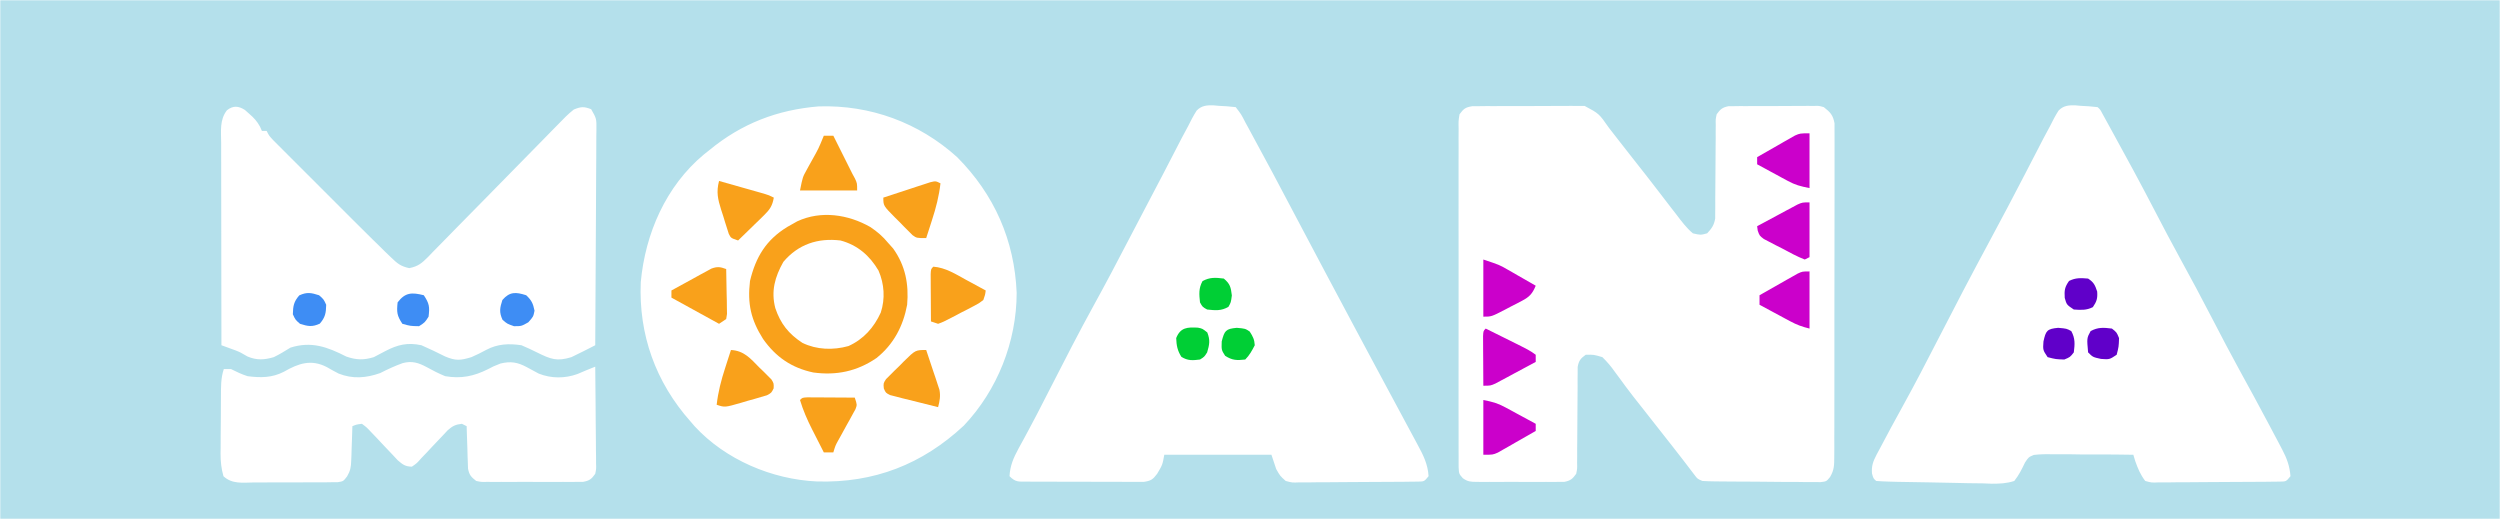 <svg width="1050" height="218" viewBox="0 0 1050 218" fill="none" xmlns="http://www.w3.org/2000/svg">
<g clip-path="url(#clip0_958_126)">
<mask id="mask0_958_126" style="mask-type:luminance" maskUnits="userSpaceOnUse" x="0" y="0" width="1050" height="218">
<path d="M1050 0H0V218H1050V0Z" fill="white"/>
</mask>
<g mask="url(#mask0_958_126)">
<path d="M0 0C346.5 0 693 0 1050 0C1050 71.94 1050 143.88 1050 218C703.5 218 357 218 0 218C0 146.06 0 74.12 0 0ZM95.312 46.312C92.174 50.348 92.866 55.123 92.886 59.969C92.886 60.887 92.886 61.804 92.886 62.749C92.887 65.785 92.894 68.82 92.902 71.856C92.904 73.959 92.906 76.062 92.907 78.165C92.91 83.704 92.92 89.242 92.931 94.781C92.942 100.431 92.946 106.082 92.951 111.732C92.962 122.822 92.979 133.911 93 145C93.814 145.294 93.814 145.294 94.644 145.595C95.36 145.857 96.075 146.12 96.812 146.391C97.874 146.778 97.874 146.778 98.957 147.173C101 148 101 148 104 149.75C107.907 151.378 111.024 151.161 115 150C117.45 148.812 119.674 147.431 122 146C130.795 143.228 137.485 145.701 145.438 149.75C149.658 151.231 152.784 151.288 157 150C158.641 149.178 160.266 148.321 161.875 147.438C167.08 144.728 171.2 143.761 177 145C180.385 146.454 183.657 148.078 186.957 149.715C191.411 151.596 193.393 151.405 198 150C200.138 149.063 202.194 148.065 204.238 146.938C208.997 144.405 213.753 144.223 219 145C221.242 145.944 223.451 146.97 225.625 148.062C231.307 150.867 233.925 151.892 240 150C241.759 149.169 243.505 148.309 245.238 147.426C246.132 146.972 247.026 146.519 247.947 146.052C248.624 145.705 249.302 145.358 250 145C250.093 132.405 250.164 119.809 250.207 107.214C250.228 101.365 250.257 95.517 250.302 89.669C250.345 84.028 250.369 78.387 250.38 72.746C250.387 70.591 250.401 68.436 250.423 66.281C250.452 63.269 250.456 60.257 250.454 57.245C250.476 55.901 250.476 55.901 250.498 54.529C250.543 49.821 250.543 49.821 248.284 45.86C245.2 44.699 244.082 44.755 241 46C238.618 47.861 236.561 49.995 234.469 52.172C233.834 52.816 233.199 53.46 232.545 54.123C231.17 55.521 229.799 56.923 228.432 58.329C226.268 60.553 224.091 62.763 221.911 64.97C215.713 71.247 209.542 77.549 203.376 83.857C199.603 87.715 195.815 91.559 192.019 95.395C190.575 96.86 189.137 98.331 187.704 99.808C185.703 101.871 183.684 103.916 181.66 105.957C181.073 106.573 180.485 107.188 179.879 107.823C177.172 110.518 175.697 111.862 171.877 112.616C168.337 111.858 166.902 110.693 164.313 108.179C163.45 107.354 162.587 106.528 161.697 105.677C160.807 104.793 159.917 103.91 159 103C158.126 102.15 157.252 101.3 156.351 100.424C153.546 97.678 150.768 94.907 147.996 92.129C146.982 91.115 145.967 90.101 144.952 89.088C142.849 86.986 140.747 84.882 138.647 82.778C135.954 80.079 133.256 77.384 130.557 74.691C128.471 72.609 126.388 70.525 124.306 68.44C123.311 67.444 122.315 66.449 121.319 65.455C119.936 64.075 118.557 62.691 117.177 61.307C116.393 60.521 115.608 59.736 114.799 58.926C113 57 113 57 112 55C111.34 55 110.68 55 110 55C109.74 54.407 109.479 53.814 109.211 53.203C107.923 50.86 106.64 49.492 104.625 47.75C104.04 47.229 103.455 46.708 102.852 46.172C100.113 44.438 97.915 44.288 95.312 46.312ZM298 63C297.211 63.627 296.422 64.253 295.609 64.898C279.679 78.174 270.995 98.119 269.125 118.5C268.181 140.551 275.386 160.541 290 177C290.592 177.686 291.183 178.372 291.793 179.078C304.732 193.093 324.263 201.362 343.148 202.215C367.068 202.915 387.343 195.037 404.812 178.75C418.927 163.847 426.977 143.482 427 123C426.094 100.901 417.606 81.7 402 66C385.883 51.45 365.499 44.003 343.863 44.688C326.504 46.092 311.429 51.923 298 63ZM502.6 46.441C501.238 48.567 500.113 50.733 499 53C498.08 54.715 497.159 56.43 496.238 58.145C495.26 60.032 494.285 61.922 493.312 63.812C492.246 65.871 491.18 67.93 490.113 69.988C489.587 71.006 489.06 72.024 488.518 73.073C486.365 77.225 484.184 81.364 482 85.5C479.362 90.499 476.736 95.503 474.133 100.52C469.307 109.817 464.435 119.078 459.375 128.25C453.194 139.471 447.36 150.867 441.531 162.273C435.035 174.98 435.035 174.98 431.66 181.258C431.189 182.135 430.718 183.012 430.233 183.915C429.405 185.447 428.571 186.974 427.728 188.497C425.669 192.308 424.213 195.638 424 200C426.619 202.619 427.761 202.258 431.412 202.275C432.543 202.284 433.675 202.294 434.84 202.304C436.067 202.303 437.294 202.302 438.559 202.301C439.814 202.305 441.069 202.309 442.362 202.314C445.021 202.32 447.68 202.321 450.339 202.316C453.747 202.31 457.154 202.327 460.562 202.35C463.811 202.368 467.06 202.365 470.309 202.363C471.534 202.372 472.759 202.382 474.021 202.391C475.155 202.385 476.29 202.379 477.459 202.372C478.959 202.373 478.959 202.373 480.489 202.374C483.429 201.936 484.234 201.339 486 199C488.246 195.213 488.246 195.213 489 191C503.85 191 518.7 191 534 191C534.66 192.98 535.32 194.96 536 197C537.639 199.89 537.639 199.89 540 202C542.713 202.732 542.713 202.732 545.747 202.599C546.901 202.605 548.055 202.612 549.245 202.618C550.487 202.598 551.728 202.579 553.008 202.559C554.285 202.556 555.562 202.554 556.877 202.552C559.577 202.542 562.273 202.523 564.972 202.487C568.434 202.442 571.894 202.427 575.356 202.423C578.657 202.418 581.957 202.394 585.258 202.371C586.504 202.366 587.749 202.36 589.033 202.355C590.181 202.339 591.329 202.323 592.512 202.306C593.526 202.296 594.54 202.285 595.584 202.274C598.182 202.233 598.182 202.233 600 200C599.714 195.072 597.817 191.215 595.492 186.961C595.135 186.291 594.778 185.622 594.41 184.932C593.24 182.742 592.057 180.558 590.875 178.375C590.051 176.839 589.229 175.303 588.406 173.766C586.333 169.893 584.249 166.026 582.164 162.16C580.459 158.995 578.762 155.826 577.066 152.656C574.636 148.113 572.202 143.572 569.766 139.031C565.722 131.488 561.702 123.933 557.688 116.375C557.337 115.715 556.986 115.055 556.625 114.375C552.51 106.627 548.404 98.875 544.309 91.117C534.475 72.473 534.475 72.473 524.438 53.938C523.99 53.123 523.543 52.307 523.083 51.468C521.334 48.025 521.334 48.025 519 45C516.556 44.711 514.202 44.537 511.75 44.438C511.081 44.375 510.412 44.312 509.723 44.248C506.848 44.155 504.661 44.32 502.6 46.441ZM613 48C612.546 50.815 612.546 50.815 612.619 54.073C612.611 55.343 612.602 56.614 612.593 57.923C612.599 59.333 612.605 60.744 612.612 62.154C612.608 63.638 612.602 65.121 612.596 66.604C612.582 70.635 612.588 74.666 612.597 78.697C612.605 82.911 612.598 87.126 612.593 91.341C612.587 98.419 612.595 105.497 612.609 112.576C612.625 120.764 612.62 128.952 612.603 137.14C612.59 144.166 612.588 151.191 612.596 158.216C612.6 162.414 612.601 166.612 612.591 170.81C612.582 174.756 612.588 178.703 612.606 182.649C612.61 184.099 612.609 185.549 612.602 186.999C612.594 188.975 612.606 190.951 612.619 192.927C612.62 194.034 612.621 195.141 612.622 196.281C612.778 199.019 612.778 199.019 614.401 200.856C616.463 202.331 617.716 202.38 620.24 202.388C621.091 202.398 621.942 202.407 622.819 202.417C623.735 202.411 624.65 202.405 625.594 202.398C627.008 202.403 627.008 202.403 628.452 202.407C630.445 202.409 632.439 202.404 634.433 202.391C637.488 202.375 640.542 202.391 643.598 202.41C645.534 202.408 647.47 202.404 649.406 202.398C650.322 202.405 651.238 202.411 652.181 202.417C653.032 202.407 653.883 202.398 654.76 202.388C655.508 202.386 656.256 202.383 657.027 202.381C659.612 201.882 660.477 201.133 662 199C662.45 196.827 662.45 196.827 662.385 194.393C662.395 193.462 662.405 192.53 662.415 191.571C662.412 190.568 662.409 189.565 662.406 188.531C662.417 187.499 662.428 186.468 662.439 185.404C662.473 182.103 662.489 178.802 662.5 175.5C662.515 171.156 662.548 166.813 662.594 162.469C662.591 161.466 662.588 160.462 662.585 159.429C662.595 158.498 662.605 157.567 662.615 156.607C662.617 155.788 662.619 154.969 662.621 154.125C663.095 151.469 663.827 150.568 666 149C669.359 148.926 669.359 148.926 673 150C675.09 152.063 676.595 153.822 678.25 156.188C679.203 157.473 680.156 158.758 681.109 160.043C681.588 160.702 682.067 161.361 682.561 162.041C684.798 165.087 687.15 168.04 689.5 171C690.412 172.16 691.324 173.32 692.234 174.48C694.119 176.879 696.005 179.278 697.891 181.676C698.366 182.28 698.841 182.884 699.33 183.507C700.265 184.696 701.201 185.885 702.136 187.073C705.352 191.16 708.524 195.278 711.66 199.426C712.933 201.13 712.933 201.13 715 202C716.648 202.111 718.301 202.159 719.953 202.177C720.984 202.19 722.015 202.203 723.078 202.216C724.196 202.223 725.313 202.231 726.465 202.238C727.609 202.246 728.753 202.254 729.932 202.263C732.356 202.277 734.779 202.287 737.203 202.295C740.919 202.312 744.634 202.356 748.35 202.4C750.701 202.411 753.051 202.419 755.402 202.426C757.076 202.452 757.076 202.452 758.783 202.479C759.818 202.476 760.852 202.473 761.918 202.47C762.829 202.476 763.74 202.482 764.679 202.488C767.1 202.203 767.1 202.203 768.621 200.351C770.381 197.35 770.38 195.362 770.388 191.889C770.398 190.636 770.407 189.382 770.418 188.091C770.413 186.705 770.409 185.318 770.404 183.932C770.41 182.47 770.417 181.008 770.425 179.545C770.443 175.576 770.442 171.608 770.436 167.639C770.433 164.326 770.439 161.013 770.445 157.7C770.459 149.886 770.457 142.072 770.446 134.258C770.435 126.194 770.449 118.131 770.475 110.067C770.498 103.144 770.504 96.222 770.498 89.3C770.495 85.165 770.497 81.03 770.515 76.895C770.53 73.007 770.526 69.121 770.507 65.233C770.504 63.806 770.507 62.379 770.517 60.952C770.53 59.005 770.516 57.058 770.501 55.111C770.501 54.021 770.501 52.931 770.501 51.808C769.881 48.333 768.739 47.154 766 45C763.94 44.412 763.94 44.412 761.738 44.498C760.907 44.489 760.076 44.48 759.22 44.47C757.887 44.487 757.887 44.487 756.527 44.504C755.608 44.502 754.688 44.501 753.741 44.499C751.8 44.501 749.859 44.513 747.919 44.533C744.945 44.562 741.972 44.554 738.998 44.541C737.112 44.547 735.226 44.556 733.34 44.566C732.449 44.563 731.559 44.56 730.641 44.557C729.813 44.57 728.985 44.583 728.133 44.596C727.405 44.601 726.678 44.607 725.928 44.612C723.382 45.124 722.512 45.903 721 48C720.55 50.124 720.55 50.124 720.615 52.5C720.605 53.408 720.595 54.315 720.585 55.251C720.588 56.229 720.591 57.207 720.594 58.215C720.577 59.726 720.577 59.726 720.561 61.267C720.527 64.491 720.511 67.714 720.5 70.938C720.485 75.176 720.452 79.414 720.406 83.652C720.409 84.629 720.412 85.605 720.415 86.61C720.405 87.521 720.395 88.432 720.385 89.371C720.383 90.17 720.381 90.969 720.379 91.793C719.901 94.576 718.919 95.953 717 98C714.25 98.75 714.25 98.75 711 98C708.241 95.68 706.174 92.86 704 90C703.247 89.032 702.494 88.064 701.719 87.066C700.024 84.882 698.343 82.688 696.668 80.488C693.101 75.81 689.455 71.194 685.812 66.574C683.866 64.105 681.93 61.627 680 59.145C679.508 58.514 679.016 57.882 678.51 57.232C677.572 56.029 676.636 54.824 675.703 53.617C671.584 47.712 671.584 47.712 665.565 44.499C664.659 44.499 663.753 44.498 662.82 44.498C661.789 44.489 660.758 44.48 659.696 44.47C658.588 44.481 657.481 44.492 656.34 44.504C655.198 44.502 654.057 44.501 652.881 44.499C650.469 44.501 648.058 44.513 645.646 44.533C641.948 44.562 638.251 44.554 634.553 44.541C632.211 44.547 629.869 44.556 627.527 44.566C626.418 44.563 625.309 44.56 624.166 44.557C623.138 44.57 622.11 44.583 621.051 44.596C619.693 44.604 619.693 44.604 618.308 44.612C615.432 45.095 614.731 45.672 613 48ZM864.6 46.441C863.238 48.567 862.113 50.733 861 53C860.08 54.715 859.159 56.43 858.238 58.145C857.26 60.032 856.285 61.922 855.312 63.812C854.242 65.878 853.172 67.943 852.102 70.008C851.311 71.536 851.311 71.536 850.505 73.095C848.413 77.133 846.305 81.162 844.188 85.188C843.79 85.943 843.393 86.699 842.984 87.478C840.571 92.056 838.132 96.62 835.676 101.176C828.18 115.088 820.849 129.07 813.654 143.14C809.009 152.221 804.299 161.253 799.375 170.188C794.208 179.586 794.208 179.586 789.188 189.062C788.843 189.7 788.499 190.338 788.144 190.995C786.696 193.832 785.972 195.662 786.238 198.871C786.813 200.955 786.813 200.955 788 202C789.777 202.146 791.56 202.223 793.343 202.272C795.055 202.321 795.055 202.321 796.802 202.37C801.354 202.466 805.906 202.547 810.458 202.6C813.914 202.641 817.367 202.701 820.822 202.809C824.802 202.933 828.78 202.975 832.762 203.012C834.614 203.084 834.614 203.084 836.503 203.159C839.948 203.151 842.722 203.072 846 202C847.951 199.549 849.151 197.091 850.499 194.271C852 192 852 192 854.193 191.071C856.909 190.751 859.478 190.717 862.211 190.805C863.179 190.797 864.147 190.789 865.145 190.78C868.224 190.765 871.297 190.819 874.375 190.875C876.467 190.877 878.56 190.874 880.652 190.867C885.77 190.859 890.883 190.913 896 191C896.402 192.33 896.402 192.33 896.812 193.688C897.961 196.892 898.934 199.3 901 202C903.653 202.738 903.653 202.738 906.725 202.599C908.487 202.608 908.487 202.608 910.284 202.618C911.553 202.598 912.822 202.579 914.129 202.559C915.429 202.556 916.73 202.554 918.07 202.552C920.822 202.545 923.573 202.523 926.324 202.487C929.854 202.442 933.383 202.427 936.913 202.423C940.277 202.418 943.64 202.394 947.004 202.371C948.275 202.366 949.546 202.36 950.855 202.355C952.026 202.339 953.198 202.323 954.405 202.306C955.439 202.296 956.474 202.285 957.54 202.274C960.177 202.24 960.177 202.24 962 200C961.667 195.728 960.469 192.48 958.48 188.719C957.959 187.724 957.438 186.728 956.9 185.703C956.335 184.646 955.77 183.589 955.188 182.5C954.603 181.391 954.018 180.283 953.416 179.141C949.192 171.158 944.874 163.226 940.522 155.312C936.746 148.427 933.104 141.477 929.5 134.5C924.932 125.656 920.245 116.89 915.449 108.168C911.879 101.656 908.417 95.094 905 88.5C899.164 77.243 893.123 66.104 887 55C886.531 54.144 886.061 53.288 885.578 52.405C884.903 51.18 884.903 51.18 884.215 49.93C883.813 49.197 883.41 48.465 882.996 47.71C882.115 46.03 882.115 46.03 881 45C878.556 44.711 876.202 44.537 873.75 44.438C873.081 44.375 872.412 44.312 871.723 44.248C868.848 44.155 866.661 44.32 864.6 46.441ZM119.25 156.125C114.294 158.694 109.465 158.709 104 158C101.492 157.203 99.366 156.183 97 155C96.01 155 95.02 155 94 155C92.704 158.887 92.818 162.596 92.797 166.648C92.791 167.498 92.785 168.348 92.78 169.223C92.77 171.02 92.764 172.817 92.76 174.614C92.75 177.358 92.719 180.1 92.688 182.844C92.681 184.591 92.676 186.339 92.672 188.086C92.659 188.904 92.647 189.722 92.635 190.564C92.648 193.94 92.931 196.757 93.853 200.018C97.522 203.404 101.888 202.691 106.688 202.629C108.269 202.633 108.269 202.633 109.882 202.636C112.111 202.635 114.34 202.622 116.569 202.597C119.987 202.563 123.402 202.576 126.82 202.596C128.984 202.589 131.148 202.579 133.312 202.566C134.338 202.571 135.363 202.576 136.419 202.581C137.37 202.566 138.321 202.55 139.301 202.533C140.138 202.527 140.975 202.521 141.837 202.515C144.168 202.171 144.168 202.171 145.767 200.104C147.171 197.708 147.418 196.213 147.512 193.453C147.547 192.609 147.583 191.764 147.619 190.895C147.642 190.022 147.664 189.149 147.688 188.25C147.722 187.362 147.756 186.474 147.791 185.559C147.873 183.373 147.943 181.187 148 179C149.752 178.276 149.752 178.276 152 178C153.951 179.431 153.951 179.431 155.969 181.586C156.705 182.352 157.441 183.117 158.199 183.906C158.958 184.721 159.718 185.536 160.5 186.375C162.003 187.973 163.514 189.564 165.031 191.148C166.03 192.218 166.03 192.218 167.049 193.31C169.153 195.133 170.208 195.951 173 196C175.072 194.572 175.072 194.572 176.969 192.414C177.705 191.648 178.441 190.883 179.199 190.094C179.958 189.279 180.718 188.464 181.5 187.625C183.003 186.027 184.514 184.436 186.031 182.852C186.697 182.138 187.363 181.425 188.049 180.69C190.108 178.906 191.31 178.282 194 178C194.66 178.33 195.32 178.66 196 179C196.015 179.59 196.029 180.18 196.044 180.788C196.119 183.464 196.215 186.138 196.312 188.812C196.335 189.741 196.358 190.67 196.381 191.627C196.416 192.52 196.452 193.412 196.488 194.332C196.514 195.154 196.541 195.976 196.568 196.823C197.107 199.536 197.844 200.3 200 202C202.172 202.453 202.172 202.453 204.607 202.388C205.538 202.398 206.47 202.407 207.429 202.417C208.934 202.408 208.934 202.408 210.469 202.398C211.501 202.401 212.532 202.404 213.596 202.407C215.778 202.409 217.96 202.404 220.142 202.391C223.487 202.375 226.831 202.391 230.176 202.41C232.294 202.408 234.413 202.404 236.531 202.398C237.534 202.405 238.538 202.411 239.571 202.417C240.502 202.407 241.433 202.398 242.393 202.388C243.212 202.386 244.031 202.383 244.875 202.381C247.561 201.899 248.438 201.224 250 199C250.432 196.886 250.432 196.886 250.341 194.529C250.34 193.178 250.34 193.178 250.34 191.799C250.324 190.83 250.309 189.861 250.293 188.863C250.289 187.869 250.284 186.874 250.28 185.849C250.263 182.67 250.226 179.492 250.188 176.312C250.172 174.158 250.159 172.004 250.146 169.85C250.113 164.566 250.063 159.283 250 154C247.486 154.999 244.987 156.006 242.512 157.098C237.213 159.001 231.51 159 226.273 156.914C224.576 156.027 222.889 155.118 221.215 154.188C217.343 152.112 214.432 151.65 210.188 152.688C207.165 153.879 207.165 153.879 205.008 155.027C198.981 158.041 193.716 159.135 187 158C184.276 156.901 181.777 155.612 179.207 154.191C175.751 152.326 172.966 151.465 169.105 152.516C165.831 153.693 162.79 155.107 159.688 156.688C153.804 158.781 148.14 159.242 142.246 156.91C140.57 156.048 138.914 155.145 137.289 154.191C130.719 150.772 125.392 152.595 119.25 156.125Z" fill="#B4E0EB"/>
<path d="M365.539 95.351C368.45 97.302 370.775 99.288 373 102C373.701 102.784 374.402 103.567 375.125 104.375C380.278 111.589 381.744 119.332 381 128C379.339 136.967 375.309 144.645 368.125 150.375C359.994 155.945 351.303 157.782 341.562 156.438C332.461 154.503 325.808 149.921 320.473 142.34C315.397 134.275 313.868 127.609 315 118C317.442 107.865 321.791 100.742 330.699 95.289C331.458 94.864 332.218 94.438 333 94C333.605 93.657 334.209 93.314 334.832 92.961C344.821 88.304 356.286 90.067 365.539 95.351ZM329 110C325.457 116.314 323.769 122.262 325.625 129.406C327.839 135.968 331.204 140.201 337 144C343.012 146.927 349.92 147.134 356.348 145.348C362.696 142.498 367.077 137.537 369.937 131.25C371.819 125.436 371.412 119.253 368.984 113.66C365.28 107.365 360.171 102.914 353 101C343.489 99.867 335.269 102.582 329 110Z" fill="#F9A11B"/>
<path d="M305 113C305.087 116.458 305.14 119.916 305.188 123.375C305.213 124.36 305.238 125.345 305.264 126.359C305.273 127.3 305.283 128.241 305.293 129.211C305.309 130.08 305.324 130.95 305.341 131.845C305.228 132.556 305.116 133.267 305 134C304.01 134.66 303.02 135.32 302 136C295.4 132.37 288.8 128.74 282 125C282 124.01 282 123.02 282 122C285.073 120.293 288.16 118.613 291.25 116.937C292.123 116.452 292.995 115.967 293.895 115.467C294.739 115.012 295.583 114.558 296.453 114.09C297.228 113.666 298.003 113.241 298.802 112.804C301.339 111.876 302.503 112.082 305 113Z" fill="#F9A11B"/>
<path d="M392 112C397.141 112.389 401.385 115.139 405.812 117.562C406.601 117.987 407.389 118.412 408.201 118.85C410.137 119.894 412.07 120.944 414 122C413.759 123.837 413.759 123.837 413 126C411.19 127.388 411.19 127.388 408.852 128.613C408.011 129.056 407.171 129.499 406.305 129.955C405.42 130.403 404.536 130.851 403.625 131.312C402.31 132.013 402.31 132.013 400.969 132.729C396.104 135.246 396.104 135.246 394 136C393.01 135.67 392.02 135.34 391 135C390.971 131.354 390.953 127.708 390.938 124.062C390.929 123.022 390.921 121.981 390.912 120.908C390.907 119.424 390.907 119.424 390.902 117.91C390.897 116.994 390.892 116.077 390.886 115.133C391 113 391 113 392 112Z" fill="#F9A11B"/>
<path d="M389 147C390.04 150.056 391.054 153.121 392.062 156.188C392.357 157.052 392.652 157.916 392.955 158.807C393.229 159.648 393.503 160.489 393.785 161.355C394.042 162.125 394.298 162.895 394.563 163.688C395.075 166.398 394.69 168.351 394 171C389.992 170.029 385.995 169.021 382 168C380.521 167.64 380.521 167.64 379.012 167.273C378.121 167.039 377.23 166.804 376.312 166.562C375.504 166.358 374.696 166.153 373.863 165.941C372 165 372 165 371.207 163.157C371 161 371 161 372.108 159.261C372.958 158.412 372.958 158.412 373.824 157.547C374.441 156.928 375.058 156.309 375.693 155.672C376.351 155.038 377.009 154.403 377.687 153.75C378.326 153.1 378.965 152.451 379.623 151.781C384.48 147 384.48 147 389 147Z" fill="#F9A11B"/>
<path d="M307 147C312.496 147.28 315.234 150.603 318.875 154.312C319.481 154.895 320.087 155.477 320.711 156.076C321.278 156.645 321.845 157.214 322.43 157.801C322.948 158.318 323.466 158.835 324 159.368C325 161 325 161 324.934 163.091C324 165 324 165 322.098 166.021C321.285 166.258 320.471 166.494 319.633 166.738C318.747 167.001 317.862 167.263 316.949 167.533C315.551 167.919 315.551 167.919 314.125 168.312C312.739 168.727 312.739 168.727 311.324 169.15C304.419 171.14 304.419 171.14 301 170C301.617 164.606 302.879 159.716 304.562 154.562C304.796 153.831 305.03 153.099 305.271 152.346C305.843 150.562 306.421 148.781 307 147Z" fill="#F9A11B"/>
<path d="M339.133 166.886C340.049 166.892 340.966 166.897 341.91 166.902C342.9 166.906 343.889 166.909 344.908 166.912C345.949 166.92 346.99 166.929 348.062 166.938C349.63 166.944 349.63 166.944 351.229 166.951C353.819 166.963 356.41 166.979 359 167C360 170 360 170 359.303 171.854C358.927 172.531 358.551 173.208 358.164 173.906C357.759 174.65 357.355 175.394 356.938 176.16C356.504 176.932 356.071 177.704 355.625 178.5C354.782 180.03 353.941 181.561 353.102 183.094C352.723 183.771 352.345 184.449 351.956 185.146C350.868 187.139 350.868 187.139 350 190C348.68 190 347.36 190 346 190C344.703 187.461 343.413 184.919 342.125 182.375C341.76 181.662 341.395 180.949 341.02 180.215C339 176.212 337.292 172.311 336 168C337 167 337 167 339.133 166.886Z" fill="#F9A11B"/>
<path d="M302 76C305.459 76.976 308.917 77.956 312.375 78.938C313.36 79.215 314.345 79.493 315.359 79.779C316.3 80.047 317.241 80.314 318.211 80.59C319.515 80.959 319.515 80.959 320.845 81.336C323 82 323 82 325 83C324.419 86.427 323.314 88.045 320.84 90.453C320.211 91.072 319.583 91.691 318.936 92.328C318.276 92.962 317.617 93.597 316.937 94.25C316.274 94.9 315.611 95.549 314.928 96.219C313.292 97.82 311.649 99.413 310 101C307 100 307 100 306.093 98.222C305.851 97.463 305.609 96.704 305.359 95.922C304.961 94.675 304.961 94.675 304.555 93.402C304.289 92.527 304.024 91.652 303.75 90.75C303.469 89.89 303.188 89.03 302.898 88.144C301.481 83.592 300.786 80.715 302 76Z" fill="#F9A11B"/>
<path d="M395 77C394.383 82.394 393.121 87.284 391.438 92.438C391.204 93.169 390.97 93.901 390.729 94.655C390.157 96.438 389.579 98.219 389 100C385 100 385 100 383.261 98.763C382.412 97.912 382.412 97.912 381.547 97.043C380.928 96.425 380.309 95.807 379.672 95.17C379.038 94.516 378.403 93.862 377.75 93.188C377.1 92.545 376.451 91.903 375.781 91.241C371 86.394 371 86.394 371 83C374.621 81.801 378.247 80.618 381.875 79.438C382.908 79.096 383.94 78.753 385.004 78.401C385.99 78.082 386.976 77.763 387.992 77.434C388.903 77.135 389.815 76.837 390.753 76.529C393 76 393 76 395 77Z" fill="#F9A11B"/>
<path d="M346 57C347.32 57 348.64 57 350 57C352.667 62.333 355.333 67.667 358 73C358.37 73.678 358.74 74.357 359.122 75.056C360 77 360 77 360 80C352.08 80 344.16 80 336 80C337.124 74.379 337.124 74.379 338.812 71.336C339.342 70.365 339.342 70.365 339.883 69.375C340.436 68.385 340.436 68.385 341 67.375C343.823 62.337 343.823 62.337 346 57Z" fill="#F9A11B"/>
<path d="M760 114C760 121.92 760 129.84 760 138C756.783 137.196 754.728 136.46 751.891 134.934C751.137 134.531 750.382 134.128 749.605 133.713C748.828 133.292 748.051 132.871 747.25 132.438C746.457 132.013 745.664 131.588 744.848 131.15C742.896 130.104 740.947 129.054 739 128C739 126.68 739 125.36 739 124C741.932 122.323 744.871 120.66 747.812 119C748.646 118.523 749.479 118.046 750.338 117.555C751.14 117.104 751.943 116.652 752.77 116.188C753.508 115.769 754.246 115.35 755.007 114.918C757 114 757 114 760 114Z" fill="#CB00CB"/>
<path d="M760 85C760 92.59 760 100.18 760 108C759.34 108.33 758.68 108.66 758 109C754.676 107.74 751.578 105.971 748.438 104.312C747.104 103.641 747.104 103.641 745.744 102.955C744.899 102.512 744.054 102.069 743.184 101.613C742.406 101.209 741.628 100.805 740.826 100.388C739 99 739 99 738.239 96.837C738.16 96.231 738.081 95.624 738 95C741.099 93.323 744.205 91.66 747.312 90C748.194 89.523 749.075 89.046 749.982 88.555C750.83 88.103 751.678 87.652 752.551 87.188C753.331 86.769 754.111 86.35 754.915 85.918C757 85 757 85 760 85Z" fill="#CB00CB"/>
<path d="M760 56C760 63.59 760 71.18 760 79C756.108 78.222 754.087 77.719 750.793 75.934C749.667 75.329 749.667 75.329 748.518 74.713C747.364 74.082 747.364 74.082 746.188 73.438C745.399 73.013 744.611 72.588 743.799 72.15C741.863 71.106 739.93 70.056 738 69C738 68.01 738 67.02 738 66C740.909 64.319 743.828 62.658 746.75 61C747.575 60.523 748.4 60.046 749.25 59.555C750.049 59.103 750.848 58.652 751.672 58.188C752.405 57.769 753.138 57.35 753.894 56.918C756 56 756 56 760 56Z" fill="#CB00CB"/>
<path d="M623 109C629.75 111.25 629.75 111.25 633.086 113.164C633.788 113.564 634.491 113.963 635.215 114.375C635.928 114.787 636.641 115.2 637.375 115.625C638.479 116.255 638.479 116.255 639.605 116.898C641.406 117.928 643.204 118.963 645 120C643.626 123.341 642.381 124.695 639.191 126.359C638.444 126.753 637.697 127.146 636.928 127.551C636.147 127.947 635.367 128.342 634.562 128.75C633.786 129.161 633.009 129.572 632.209 129.996C626.416 133 626.416 133 623 133C623 125.08 623 117.16 623 109Z" fill="#CB00CB"/>
<path d="M624 138C626.564 139.268 629.126 140.54 631.688 141.812C632.409 142.169 633.13 142.525 633.873 142.893C642.438 147.155 642.438 147.155 645 149C645 149.99 645 150.98 645 152C641.901 153.677 638.795 155.34 635.688 157C634.806 157.477 633.925 157.954 633.018 158.445C632.17 158.896 631.322 159.348 630.449 159.812C629.669 160.231 628.889 160.65 628.085 161.082C626 162 626 162 623 162C622.971 158.188 622.953 154.375 622.938 150.562C622.929 149.474 622.921 148.385 622.912 147.264C622.909 146.229 622.906 145.195 622.902 144.129C622.897 143.171 622.892 142.212 622.886 141.225C623 139 623 139 624 138Z" fill="#CB00CB"/>
<path d="M623 168C626.892 168.778 628.913 169.281 632.207 171.066C633.333 171.671 633.333 171.671 634.482 172.287C635.251 172.708 636.02 173.129 636.812 173.562C637.601 173.987 638.389 174.412 639.201 174.85C641.137 175.894 643.07 176.944 645 178C645 178.99 645 179.98 645 181C642.091 182.681 639.172 184.342 636.25 186C635.425 186.477 634.6 186.954 633.75 187.445C632.551 188.122 632.551 188.122 631.328 188.812C630.595 189.231 629.862 189.65 629.106 190.082C627 191 627 191 623 191C623 183.41 623 175.82 623 168Z" fill="#CB00CB"/>
<path d="M221 124C223.265 126.114 223.894 127.472 224.5 130.5C224 133 224 133 221.875 135.375C219 137 219 137 215.875 137C213 136 213 136 211.062 134.312C209.587 131.101 209.936 129.335 211 126C214.105 122.435 216.641 122.609 221 124Z" fill="#3E8DF4"/>
<path d="M178 124C180.327 127.491 180.503 128.892 180 133C178.438 135.438 178.438 135.438 176 137C172.375 136.938 172.375 136.938 169 136C166.687 132.531 166.575 131.078 167 127C170.219 122.756 172.999 122.75 178 124Z" fill="#3E8DF4"/>
<path d="M134 124C135.938 125.688 135.938 125.688 137 128C136.929 131.48 136.614 133.295 134.312 135.938C131.101 137.413 129.335 137.064 126 136C124.062 134.313 124.062 134.313 123 132C123.071 128.52 123.386 126.705 125.688 124.063C128.899 122.587 130.665 122.936 134 124Z" fill="#3E8DF4"/>
<path d="M503.121 137.617C505 138 505 138 507.062 139.625C508.333 142.844 507.98 144.71 507 148C505.812 149.875 505.812 149.875 504 151C500.879 151.39 498.9 151.559 496.188 149.875C494.5 147.211 494.128 145.141 494 142C495.78 137.489 498.711 137.374 503.121 137.617Z" fill="#00CF35"/>
<path d="M519.437 137.688C523 138 523 138 524.875 139.25C526.203 141.316 526.855 142.529 527 145C525.852 147.244 524.79 149.21 523 151C519.454 151.394 517.601 151.385 514.562 149.438C513 147 513 147 513.125 143.375C514.288 138.889 514.776 138.111 519.437 137.688Z" fill="#00CF35"/>
<path d="M877 117C879.399 118.572 879.906 119.718 880.813 122.437C881.026 125.352 880.627 126.603 879 129C876.229 130.385 874.067 130.188 871 130C868 128 868 128 867.188 125.125C866.994 121.903 867.169 120.602 869 118C871.799 116.601 873.905 116.747 877 117Z" fill="#6000C9"/>
<path d="M514 117C516.663 119.233 516.953 120.62 517.375 124.062C517 127 517 127 515.937 128.875C512.893 130.643 510.437 130.368 507 130C505.062 128.937 505.062 128.937 504 127C503.635 123.591 503.386 121.12 505.062 118.062C508.155 116.367 510.555 116.569 514 117Z" fill="#00CF35"/>
<path d="M864.438 137.688C868 138 868 138 869.938 139.062C871.633 142.155 871.431 144.555 871 148C869.438 150 869.438 150 867 151C863.375 150.875 863.375 150.875 860 150C858 147 858 147 858.25 143.438C859.246 138.871 859.745 138.114 864.438 137.688Z" fill="#6000C9"/>
<path d="M887 138C889 139.562 889 139.562 890 142C889.875 145.625 889.875 145.625 889 149C886 151 886 151 882.437 150.75C879 150 879 150 877 148C876.454 141.995 876.454 141.995 878.062 139.062C881.155 137.367 883.555 137.569 887 138Z" fill="#6000C9"/>
</g>
</g>
<defs>
<clipPath id="clip0_958_126">
<rect width="1050" height="218" fill="white"/>
</clipPath>
</defs>
</svg>
